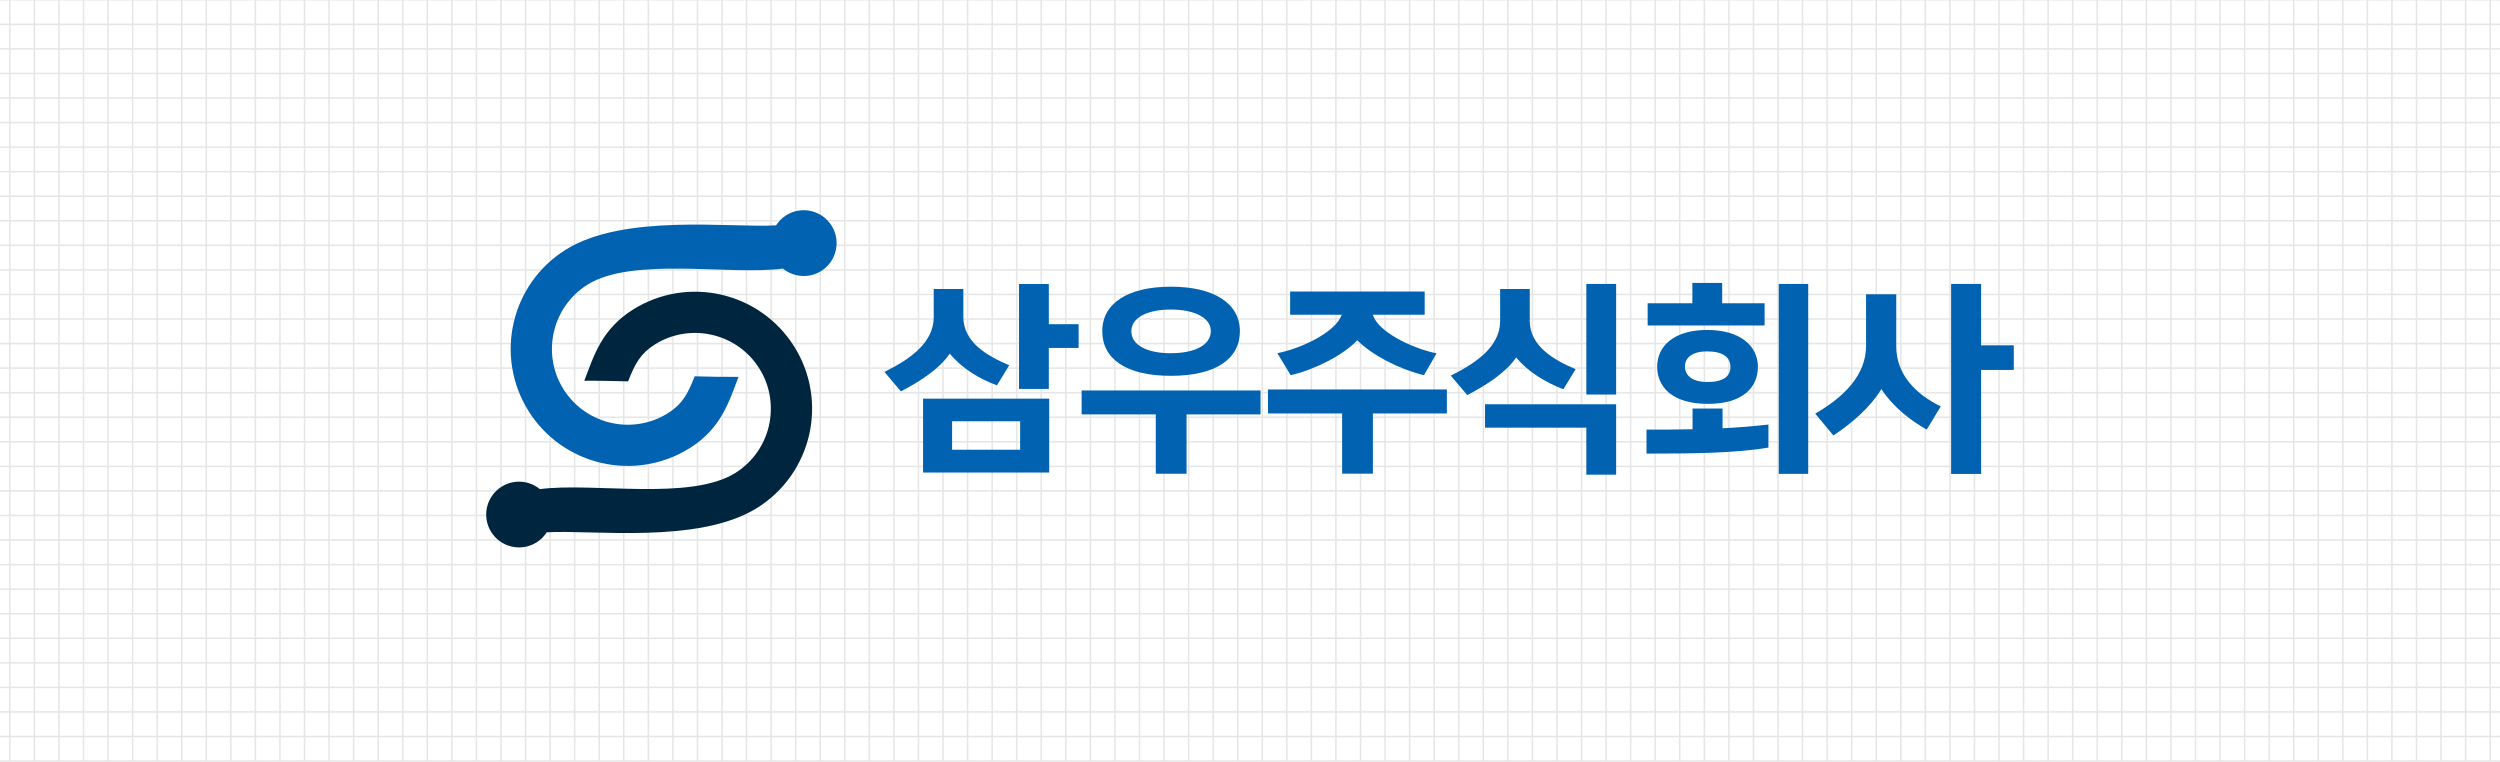 <?xml version="1.0" encoding="UTF-8"?><svg id="_레이어_2" xmlns="http://www.w3.org/2000/svg" xmlns:xlink="http://www.w3.org/1999/xlink" viewBox="0 0 804.36 245.13"><defs><style>.cls-1{stroke:#e6e6e6;stroke-miterlimit:10;stroke-width:.5px;}.cls-1,.cls-2{fill:none;}.cls-3{fill:#00263f;}.cls-4{clip-path:url(#clippath);}.cls-5{fill:#0062b0;}</style><clipPath id="clippath"><rect class="cls-2" width="804.36" height="245.13"/></clipPath></defs><g id="_레이어_1-2"><g class="cls-4"><g><line class="cls-1" x1="3.16" y1="-34.8" x2="3.16" y2="311.2"/><line class="cls-1" x1="11.06" y1="-34.8" x2="11.06" y2="311.2"/><line class="cls-1" x1="18.96" y1="-34.8" x2="18.96" y2="311.2"/><line class="cls-1" x1="26.86" y1="-34.8" x2="26.86" y2="311.2"/><line class="cls-1" x1="34.77" y1="-34.8" x2="34.77" y2="311.2"/><line class="cls-1" x1="42.67" y1="-34.8" x2="42.67" y2="311.2"/><line class="cls-1" x1="50.57" y1="-34.8" x2="50.57" y2="311.2"/><line class="cls-1" x1="58.47" y1="-34.8" x2="58.47" y2="311.2"/><line class="cls-1" x1="66.37" y1="-34.8" x2="66.37" y2="311.2"/><line class="cls-1" x1="74.27" y1="-34.8" x2="74.27" y2="311.2"/><line class="cls-1" x1="82.17" y1="-34.8" x2="82.17" y2="311.2"/><line class="cls-1" x1="90.08" y1="-34.8" x2="90.08" y2="311.2"/><line class="cls-1" x1="97.98" y1="-34.8" x2="97.98" y2="311.2"/><line class="cls-1" x1="105.88" y1="-34.8" x2="105.88" y2="311.2"/><line class="cls-1" x1="113.78" y1="-34.8" x2="113.78" y2="311.2"/><line class="cls-1" x1="121.68" y1="-34.8" x2="121.68" y2="311.2"/><line class="cls-1" x1="129.58" y1="-34.8" x2="129.58" y2="311.2"/><line class="cls-1" x1="137.48" y1="-34.8" x2="137.48" y2="311.2"/><line class="cls-1" x1="145.39" y1="-34.8" x2="145.39" y2="311.2"/><line class="cls-1" x1="153.29" y1="-34.8" x2="153.29" y2="311.2"/><line class="cls-1" x1="161.19" y1="-34.8" x2="161.19" y2="311.2"/><line class="cls-1" x1="169.09" y1="-34.8" x2="169.09" y2="311.2"/><line class="cls-1" x1="176.99" y1="-34.8" x2="176.99" y2="311.2"/><line class="cls-1" x1="184.89" y1="-34.8" x2="184.89" y2="311.2"/><line class="cls-1" x1="192.79" y1="-34.8" x2="192.79" y2="311.2"/><line class="cls-1" x1="200.69" y1="-34.8" x2="200.69" y2="311.2"/><line class="cls-1" x1="208.6" y1="-34.8" x2="208.6" y2="311.2"/><line class="cls-1" x1="216.5" y1="-34.8" x2="216.5" y2="311.2"/><line class="cls-1" x1="224.4" y1="-34.8" x2="224.4" y2="311.2"/><line class="cls-1" x1="232.3" y1="-34.8" x2="232.3" y2="311.2"/><line class="cls-1" x1="240.2" y1="-34.8" x2="240.2" y2="311.2"/><line class="cls-1" x1="248.1" y1="-34.8" x2="248.1" y2="311.2"/><line class="cls-1" x1="256" y1="-34.8" x2="256" y2="311.2"/><line class="cls-1" x1="263.91" y1="-34.8" x2="263.91" y2="311.2"/><line class="cls-1" x1="271.81" y1="-34.8" x2="271.81" y2="311.2"/><line class="cls-1" x1="279.71" y1="-34.8" x2="279.71" y2="311.2"/><line class="cls-1" x1="287.61" y1="-34.8" x2="287.61" y2="311.2"/><line class="cls-1" x1="295.51" y1="-34.8" x2="295.51" y2="311.2"/><line class="cls-1" x1="303.41" y1="-34.8" x2="303.41" y2="311.2"/><line class="cls-1" x1="311.31" y1="-34.8" x2="311.31" y2="311.2"/><line class="cls-1" x1="319.22" y1="-34.8" x2="319.22" y2="311.2"/><line class="cls-1" x1="327.12" y1="-34.8" x2="327.12" y2="311.2"/><line class="cls-1" x1="335.02" y1="-34.8" x2="335.02" y2="311.2"/><line class="cls-1" x1="342.92" y1="-34.8" x2="342.92" y2="311.2"/><line class="cls-1" x1="350.82" y1="-34.8" x2="350.82" y2="311.2"/><line class="cls-1" x1="358.72" y1="-34.8" x2="358.72" y2="311.2"/><line class="cls-1" x1="366.62" y1="-34.8" x2="366.62" y2="311.2"/><line class="cls-1" x1="374.53" y1="-34.8" x2="374.53" y2="311.2"/><line class="cls-1" x1="382.43" y1="-34.8" x2="382.43" y2="311.2"/><line class="cls-1" x1="390.33" y1="-34.8" x2="390.33" y2="311.2"/><line class="cls-1" x1="398.23" y1="-34.8" x2="398.23" y2="311.2"/><line class="cls-1" x1="406.13" y1="-34.8" x2="406.13" y2="311.2"/><line class="cls-1" x1="414.03" y1="-34.8" x2="414.03" y2="311.2"/><line class="cls-1" x1="421.93" y1="-34.8" x2="421.93" y2="311.2"/><line class="cls-1" x1="429.83" y1="-34.8" x2="429.83" y2="311.2"/><line class="cls-1" x1="437.74" y1="-34.8" x2="437.74" y2="311.2"/><line class="cls-1" x1="445.64" y1="-34.8" x2="445.64" y2="311.2"/><line class="cls-1" x1="453.54" y1="-34.8" x2="453.54" y2="311.2"/><line class="cls-1" x1="461.44" y1="-34.8" x2="461.44" y2="311.2"/><line class="cls-1" x1="469.34" y1="-34.8" x2="469.34" y2="311.2"/><line class="cls-1" x1="477.24" y1="-34.8" x2="477.24" y2="311.2"/><line class="cls-1" x1="485.14" y1="-34.8" x2="485.14" y2="311.2"/><line class="cls-1" x1="493.05" y1="-34.8" x2="493.05" y2="311.2"/><line class="cls-1" x1="500.95" y1="-34.8" x2="500.95" y2="311.2"/><line class="cls-1" x1="508.85" y1="-34.8" x2="508.85" y2="311.2"/><line class="cls-1" x1="516.75" y1="-34.8" x2="516.75" y2="311.2"/><line class="cls-1" x1="524.65" y1="-34.8" x2="524.65" y2="311.2"/><line class="cls-1" x1="532.55" y1="-34.8" x2="532.55" y2="311.2"/><line class="cls-1" x1="540.45" y1="-34.8" x2="540.45" y2="311.2"/><line class="cls-1" x1="548.36" y1="-34.8" x2="548.36" y2="311.2"/><line class="cls-1" x1="556.26" y1="-34.8" x2="556.26" y2="311.2"/><line class="cls-1" x1="564.16" y1="-34.8" x2="564.16" y2="311.2"/><line class="cls-1" x1="572.06" y1="-34.8" x2="572.06" y2="311.2"/><line class="cls-1" x1="579.96" y1="-34.8" x2="579.96" y2="311.2"/><line class="cls-1" x1="587.86" y1="-34.8" x2="587.86" y2="311.2"/><line class="cls-1" x1="595.76" y1="-34.8" x2="595.76" y2="311.2"/><line class="cls-1" x1="603.67" y1="-34.8" x2="603.67" y2="311.2"/><line class="cls-1" x1="611.57" y1="-34.8" x2="611.57" y2="311.2"/><line class="cls-1" x1="619.47" y1="-34.8" x2="619.47" y2="311.2"/><line class="cls-1" x1="627.37" y1="-34.8" x2="627.37" y2="311.2"/><line class="cls-1" x1="635.27" y1="-34.8" x2="635.27" y2="311.2"/><line class="cls-1" x1="643.17" y1="-34.8" x2="643.17" y2="311.2"/><line class="cls-1" x1="651.07" y1="-34.8" x2="651.07" y2="311.2"/><line class="cls-1" x1="658.97" y1="-34.8" x2="658.97" y2="311.2"/><line class="cls-1" x1="666.88" y1="-34.8" x2="666.88" y2="311.2"/><line class="cls-1" x1="674.78" y1="-34.8" x2="674.78" y2="311.2"/><line class="cls-1" x1="682.68" y1="-34.8" x2="682.68" y2="311.2"/><line class="cls-1" x1="690.58" y1="-34.8" x2="690.58" y2="311.2"/><line class="cls-1" x1="698.48" y1="-34.8" x2="698.48" y2="311.2"/><line class="cls-1" x1="706.38" y1="-34.8" x2="706.38" y2="311.2"/><line class="cls-1" x1="714.28" y1="-34.8" x2="714.28" y2="311.2"/><line class="cls-1" x1="722.19" y1="-34.8" x2="722.19" y2="311.2"/><line class="cls-1" x1="730.09" y1="-34.8" x2="730.09" y2="311.2"/><line class="cls-1" x1="737.99" y1="-34.8" x2="737.99" y2="311.2"/><line class="cls-1" x1="745.89" y1="-34.8" x2="745.89" y2="311.2"/><line class="cls-1" x1="753.79" y1="-34.8" x2="753.79" y2="311.2"/><line class="cls-1" x1="761.69" y1="-34.8" x2="761.69" y2="311.2"/><line class="cls-1" x1="769.59" y1="-34.8" x2="769.59" y2="311.2"/><line class="cls-1" x1="777.5" y1="-34.8" x2="777.5" y2="311.2"/><line class="cls-1" x1="785.4" y1="-34.8" x2="785.4" y2="311.2"/><line class="cls-1" x1="793.3" y1="-34.8" x2="793.3" y2="311.2"/><line class="cls-1" x1="801.2" y1="-34.8" x2="801.2" y2="311.2"/></g><g><line class="cls-1" x1="824.02" y1="-.08" x2="-19.67" y2="-.08"/><line class="cls-1" x1="824.02" y1="7.83" x2="-19.67" y2="7.83"/><line class="cls-1" x1="824.02" y1="15.73" x2="-19.67" y2="15.73"/><line class="cls-1" x1="824.02" y1="23.63" x2="-19.67" y2="23.63"/><line class="cls-1" x1="824.02" y1="31.53" x2="-19.67" y2="31.53"/><line class="cls-1" x1="824.02" y1="39.43" x2="-19.67" y2="39.43"/><line class="cls-1" x1="824.02" y1="47.33" x2="-19.67" y2="47.33"/><line class="cls-1" x1="824.02" y1="55.23" x2="-19.67" y2="55.23"/><line class="cls-1" x1="824.02" y1="63.13" x2="-19.67" y2="63.13"/><line class="cls-1" x1="824.02" y1="71.04" x2="-19.67" y2="71.04"/><line class="cls-1" x1="824.02" y1="78.94" x2="-19.67" y2="78.94"/><line class="cls-1" x1="824.02" y1="86.84" x2="-19.67" y2="86.84"/><line class="cls-1" x1="824.02" y1="94.74" x2="-19.67" y2="94.74"/><line class="cls-1" x1="824.02" y1="102.64" x2="-19.67" y2="102.64"/><line class="cls-1" x1="824.02" y1="110.54" x2="-19.67" y2="110.54"/><line class="cls-1" x1="824.02" y1="118.44" x2="-19.67" y2="118.44"/><line class="cls-1" x1="824.02" y1="126.35" x2="-19.67" y2="126.35"/><line class="cls-1" x1="824.02" y1="134.25" x2="-19.67" y2="134.25"/><line class="cls-1" x1="824.02" y1="142.15" x2="-19.67" y2="142.15"/><line class="cls-1" x1="824.02" y1="150.05" x2="-19.67" y2="150.05"/><line class="cls-1" x1="824.02" y1="157.95" x2="-19.67" y2="157.95"/><line class="cls-1" x1="824.02" y1="165.85" x2="-19.67" y2="165.85"/><line class="cls-1" x1="824.02" y1="173.75" x2="-19.67" y2="173.75"/><line class="cls-1" x1="824.02" y1="181.66" x2="-19.67" y2="181.66"/><line class="cls-1" x1="824.02" y1="189.56" x2="-19.67" y2="189.56"/><line class="cls-1" x1="824.02" y1="197.46" x2="-19.67" y2="197.46"/><line class="cls-1" x1="824.02" y1="205.36" x2="-19.67" y2="205.36"/><line class="cls-1" x1="824.02" y1="213.26" x2="-19.67" y2="213.26"/><line class="cls-1" x1="824.02" y1="221.16" x2="-19.67" y2="221.16"/><line class="cls-1" x1="824.02" y1="229.06" x2="-19.67" y2="229.06"/><line class="cls-1" x1="824.02" y1="236.97" x2="-19.67" y2="236.97"/><line class="cls-1" x1="824.02" y1="244.87" x2="-19.67" y2="244.87"/></g></g><g><path class="cls-3" d="M203.67,99.6c-10.22,6.4-12.65,15.07-15.68,22.91,4.95-.04,9.73,.08,14.1,.19,2.19-5.63,3.98-8.97,8.6-11.87,11.4-7.14,26.48-3.67,33.62,7.73,7.14,11.4,3.67,26.48-7.73,33.62-14.5,9.07-45.69,2.94-62.88,5.19-3.41-2.79-8.36-3.26-12.31-.78-4.95,3.1-6.45,9.63-3.35,14.58,3.1,4.95,9.63,6.45,14.58,3.35,1.37-.86,2.46-1.98,3.28-3.25,14.49-.89,48.93,3.91,67.72-7.86,17.62-11.03,22.96-34.26,11.93-51.88-11.03-17.62-34.26-22.96-51.88-11.93Z"/><path class="cls-5" d="M267.55,72.6c-3.1-4.95-9.63-6.45-14.58-3.35-1.36,.85-2.46,1.98-3.27,3.25-14.49,.89-48.92-3.91-67.72,7.86-17.62,11.03-22.96,34.26-11.93,51.88,11.03,17.62,34.26,22.96,51.88,11.93,10.22-6.4,12.65-15.07,15.68-22.91-4.95,.04-9.73-.07-14.1-.19-2.19,5.63-3.98,8.97-8.6,11.87-11.4,7.14-26.48,3.67-33.62-7.73-7.14-11.4-3.67-26.48,7.73-33.62,14.5-9.08,45.69-2.94,62.88-5.18,3.42,2.79,8.36,3.25,12.31,.78,4.95-3.1,6.45-9.63,3.35-14.58Z"/></g><g><path class="cls-5" d="M320.78,123.99c-5.84-2.13-11.56-5.71-15.19-10.23-3.38,5.02-9.84,9.1-15.74,12.17l-5.29-6.27c7.69-3.83,15.86-9.1,15.86-17.63v-9.04h9.53v8.97c0,8.16,7.62,12.55,14.76,15.56l-3.94,6.46Zm16.79,28.05h-40.58v-23.78h40.58v23.78Zm-9.35-7.34v-9.16h-21.89v9.16h21.89Zm18.82-32.75h-9.59v13.18h-9.59v-33.76h9.59v12.93h9.59v7.66Z"/><path class="cls-5" d="M405.57,133.34h-23.8v19.08h-9.9v-19.08h-23.86v-7.72h57.56v7.72Zm-6.64-26.79c0,8.91-7.75,14.37-22.2,14.37s-22.08-5.46-22.08-14.37,8.18-14.31,22.08-14.31,22.2,5.4,22.2,14.31Zm-22.2,7.09c7.38,0,12.85-2.45,12.85-7.15,0-4.27-5.35-6.9-12.85-6.9s-12.73,2.57-12.73,6.97c0,4.71,5.47,7.09,12.73,7.09Z"/><path class="cls-5" d="M465.52,133.02h-23.8v19.39h-9.9v-19.39h-23.86v-7.72h57.56v7.72Zm-54.55-19.39c8.06-1.57,18.94-6.97,20.72-12.36h-16.6v-7.47h43.29v7.47h-16.66c1.6,5.46,12.36,10.73,20.48,12.42l-4.06,7.03c-8.3-2.07-16.42-6.34-21.46-11.23-4.61,4.89-13.84,9.47-21.4,11.23l-4.3-7.09Z"/><path class="cls-5" d="M503.01,125.24c-5.78-2.2-11.5-5.71-15.19-10.23-3.38,4.96-9.84,9.04-15.74,12.11l-5.29-6.27c7.69-3.83,15.87-9.1,15.87-17.57v-10.29h9.53v10.23c0,8.09,7.63,12.55,14.76,15.56l-3.94,6.46Zm16.97,27.48h-9.59v-15.12h-32.59v-7.53h42.18v22.65Zm0-25.79h-9.59v-35.58h9.59v35.58Z"/><path class="cls-5" d="M529.75,138.23c5.1,0,10.09,0,14.82-.13v-6.65h9.65v6.34c5.23-.25,10.21-.69,14.76-1.19v7.4c-10.64,1.82-24.6,1.94-39.23,1.94v-7.72Zm38-33.51h-37.63v-7.15h14.39v-6.53h9.59v6.53h13.65v7.15Zm-18.2,25.22c-11.81,0-16.36-5.65-16.36-11.98,0-6.65,5.47-11.8,16.05-11.8s16.36,5.08,16.36,11.86c0,6.34-4.55,11.92-16.05,11.92Zm7.2-11.92c0-3.01-2.34-4.96-7.5-4.96-4.8,0-7.13,2.01-7.13,4.89s2.4,4.96,7.2,4.96c5.23,0,7.44-1.88,7.44-4.89Zm25.03,34.45h-9.47v-61.12h9.47v61.12Z"/><path class="cls-5" d="M610.11,94.68v16.75c0,9.16,6.4,15.5,14.33,19.33l-4.55,7.47c-5.23-3.01-10.76-7.22-14.57-13.05-3.44,5.71-9.28,10.86-15.44,14.93l-5.84-7.03c9.04-5.21,16.36-12.24,16.36-21.84v-16.57h9.71Zm27.3-3.33v19.77h10.51v7.91h-10.51v33.45h-9.65v-61.12h9.65Z"/></g></g></svg>